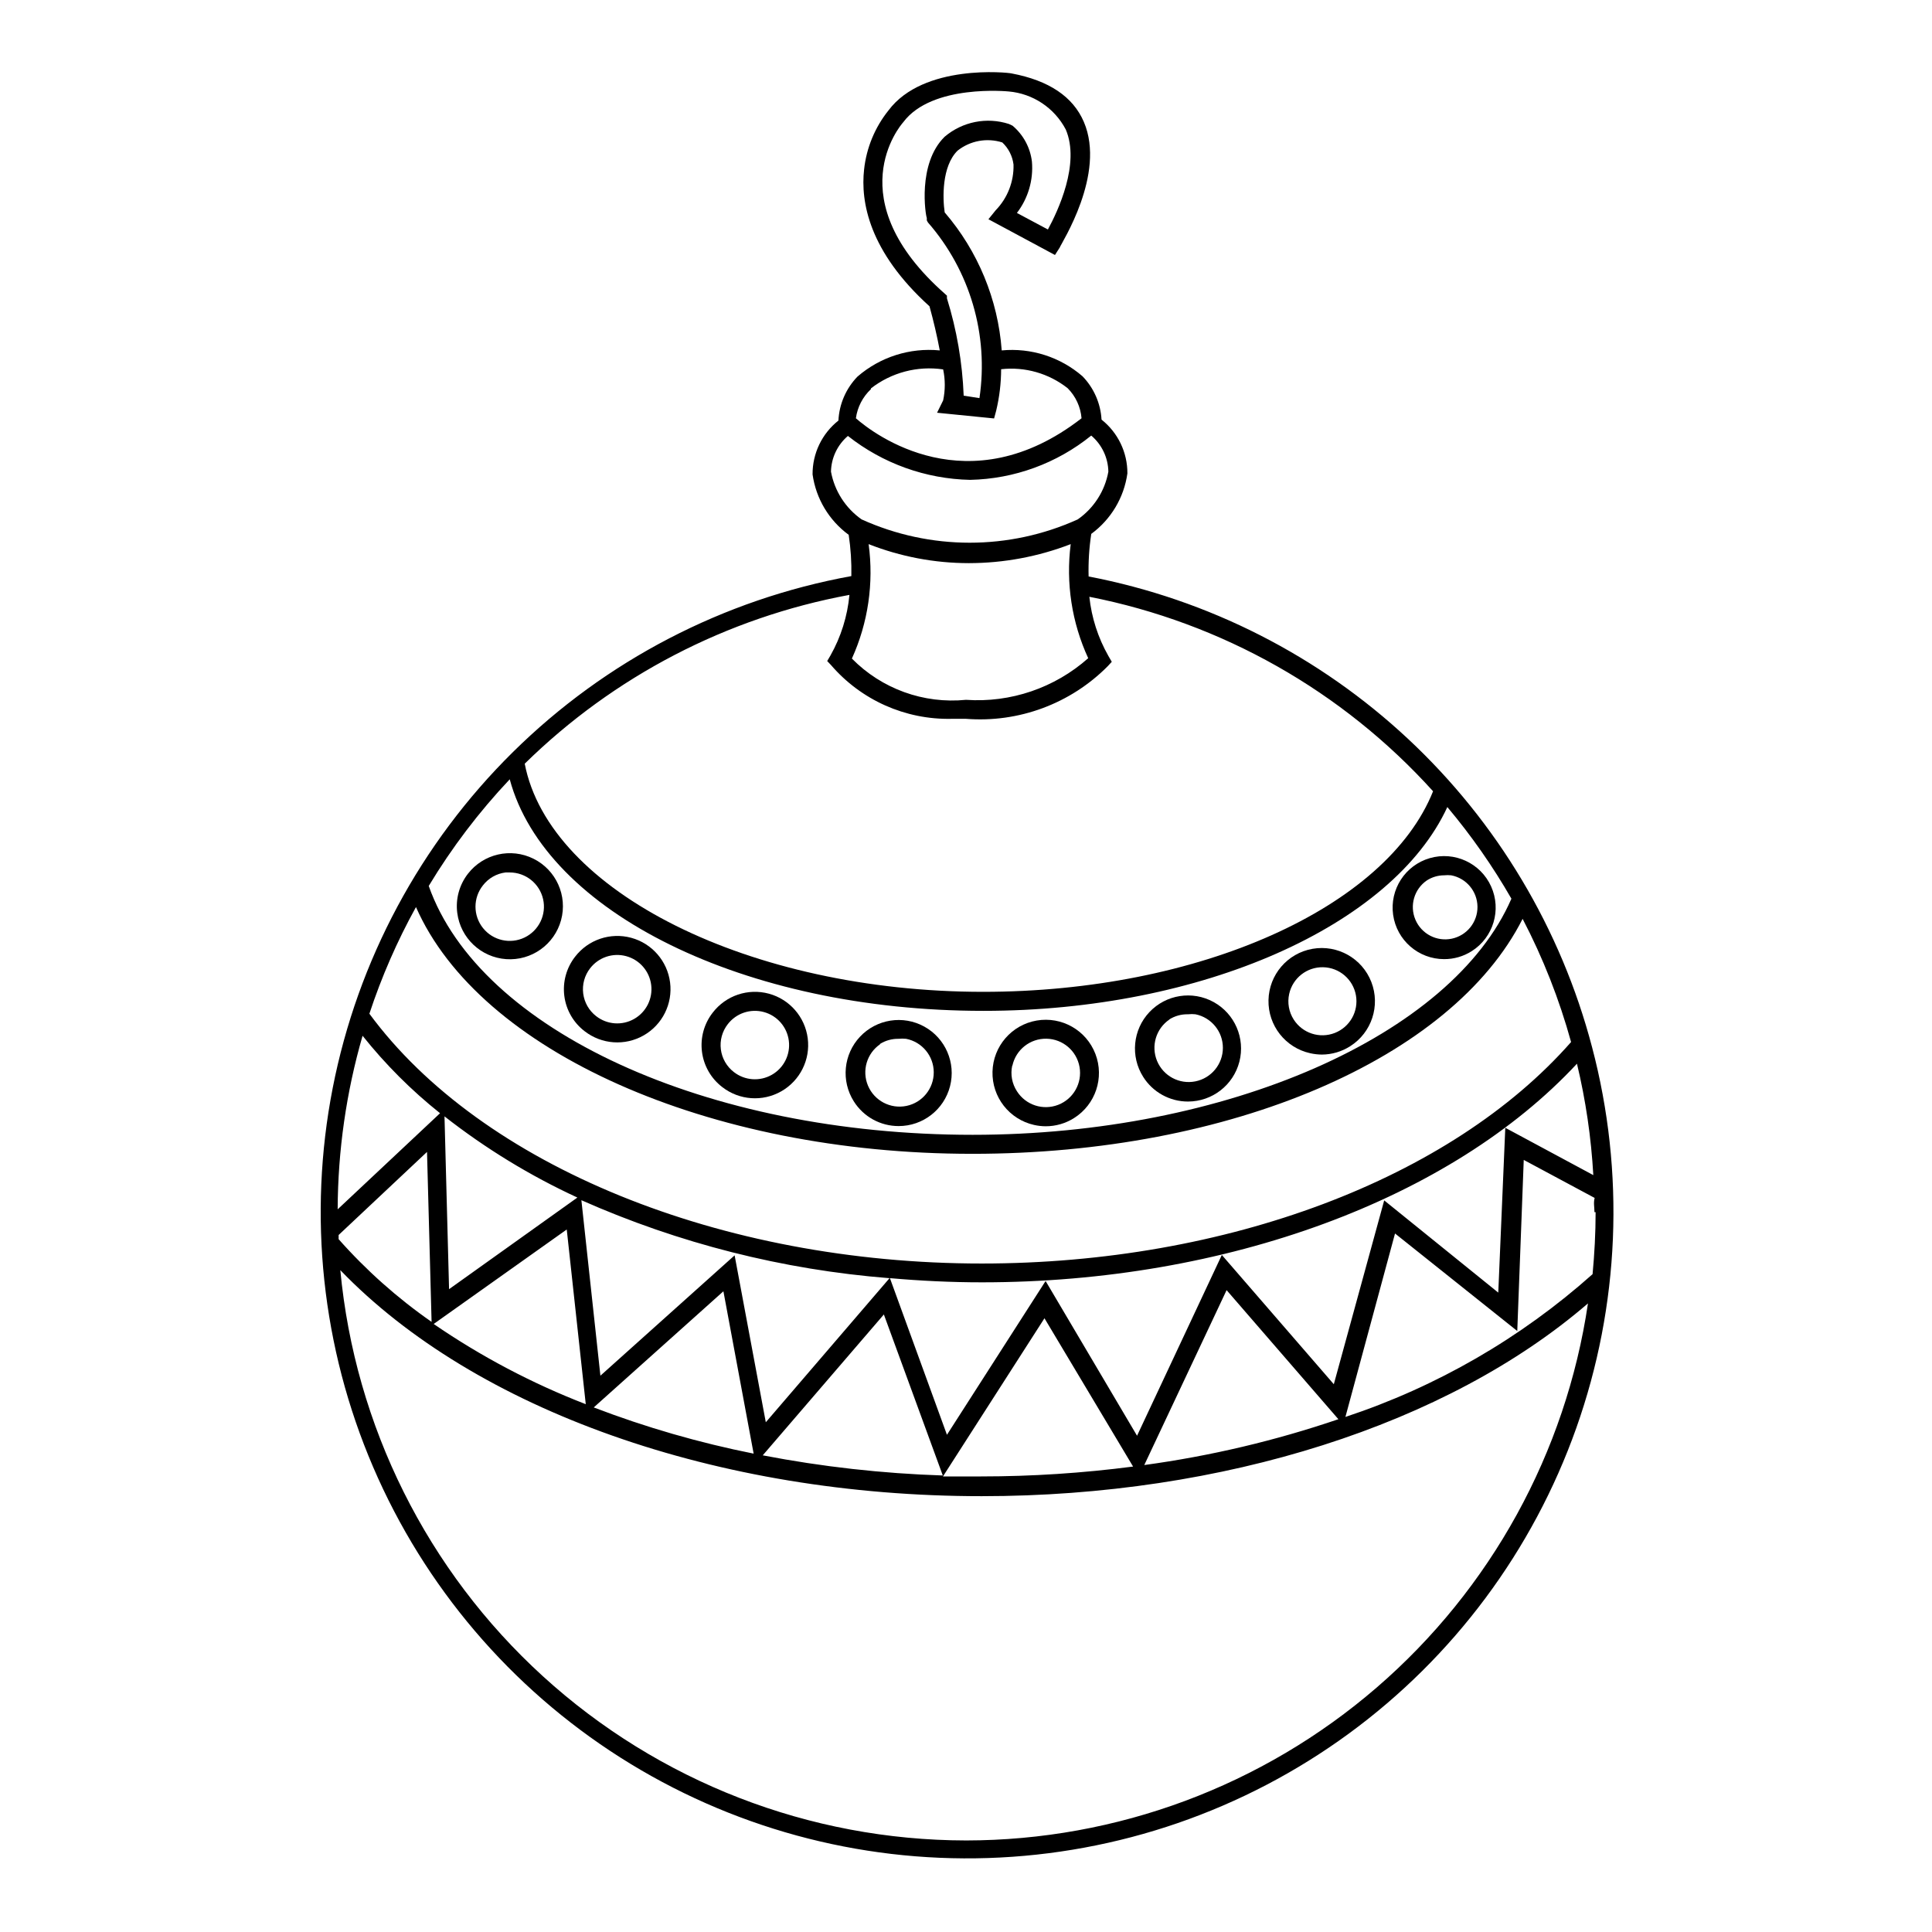 <?xml version="1.0" encoding="UTF-8"?>
<!-- The Best Svg Icon site in the world: iconSvg.co, Visit us! https://iconsvg.co -->
<svg fill="#000000" width="800px" height="800px" version="1.1" viewBox="144 144 512 512" xmlns="http://www.w3.org/2000/svg">
 <g>
  <path d="m565.9 421.46c-8.211-31.25-25.098-59.543-48.703-81.605-23.605-22.066-52.973-37-84.703-43.086-0.098-3.777 0.137-7.555 0.703-11.285 5.223-3.832 8.676-9.609 9.574-16.023 0.031-5.555-2.496-10.812-6.852-14.258-0.25-4.309-2.035-8.387-5.039-11.484-5.902-5.117-13.641-7.594-21.414-6.856-0.992-13.492-6.289-26.312-15.113-36.574-0.555-3.68-0.805-12.242 3.426-16.375 3.344-2.641 7.777-3.453 11.84-2.164 1.641 1.539 2.691 3.609 2.973 5.844 0.129 4.519-1.582 8.898-4.734 12.141l-1.914 2.367 17.633 9.473 1.258-1.965c0.352-1.059 12.344-19.449 6.398-33.301-2.871-6.699-9.27-10.984-19.145-12.848-0.957-0.254-23.375-2.621-32.648 9.824-3.59 4.484-5.824 9.902-6.445 15.617-0.957 8.566 1.258 21.715 17.332 36.273 1.059 3.828 2.016 7.91 2.719 11.688-7.918-0.773-15.809 1.738-21.816 6.953-3.035 3.141-4.828 7.277-5.039 11.641-4.356 3.441-6.883 8.703-6.852 14.258 0.898 6.414 4.352 12.191 9.574 16.02 0.543 3.617 0.781 7.273 0.703 10.934-33.891 6.168-65.137 22.41-89.656 46.609-24.52 24.199-41.172 55.227-47.785 89.035s-2.879 68.828 10.715 100.48c13.598 31.652 36.418 58.473 65.488 76.957 29.074 18.48 63.043 27.77 97.473 26.648 34.434-1.117 67.727-12.594 95.535-32.926 27.809-20.332 48.84-48.578 60.352-81.047 11.508-32.473 12.961-67.656 4.164-100.96zm-161.22-9.574c57.738 0 108.32-22.52 122.88-54.008 6.371 7.574 12.051 15.703 16.98 24.285-15.77 36.324-75.57 62.574-142.78 62.574-70.535 0-130.64-27.711-144.14-65.949 6.125-10.164 13.32-19.637 21.465-28.266 9.469 35.219 62.27 61.363 125.45 61.363zm-2.922 37.887c68.266 0 127.01-25.191 145.75-62.27 5.422 10.398 9.727 21.344 12.844 32.648-31.891 36.273-91.391 58.695-156.18 58.695-69.172 0-132.65-25.945-162.28-66.199v-0.004c3.227-9.785 7.359-19.246 12.344-28.266 16.777 38.191 77.387 65.395 147.36 65.395zm-22.016 32.949-32.797 38.191-8.262-44.234-35.57 31.891-5.039-46.5v-0.004c25.809 11.441 53.371 18.426 81.516 20.656zm-82.727-21.359-34.008 24.281-1.211-45.797 0.004 0.004c10.863 8.512 22.68 15.73 35.215 21.512zm-36.426-22.32-27.105 25.441c0.059-15.562 2.277-31.043 6.602-45.996 6.043 7.582 12.922 14.461 20.504 20.504zm-26.852 32.246 23.426-22.016 1.211 45.039c-9.055-6.301-17.324-13.66-24.637-21.918v-1.105zm60.457-1.461 5.039 46.301v-0.004c-14.215-5.5-27.742-12.633-40.305-21.258zm41.516 16.375 8.012 43.023h-0.004c-14.441-2.879-28.617-6.973-42.371-12.242zm42.523 6.144 15.617 42.672h-0.004c-16.02-0.523-31.973-2.309-47.711-5.34zm188.62-27.105c0 5.543-0.301 11.035-0.805 16.426h-0.004c-19.016 16.953-41.309 29.832-65.496 37.836l13.148-48.617 32.395 25.844 1.715-45.344 18.793 10.078c-0.355 1.258-0.051 2.516-0.051 3.777zm-0.609-9.824-23.328-12.543-1.859 43.68-30.23-24.438-13.352 48.719-29.676-34.258-22.469 47.91-24.234-41.012-26.145 40.762-15.113-41.516c8.012 0.707 16.172 1.109 24.383 1.109 64.738 0 124.34-22.066 157.69-57.938 2.324 9.691 3.773 19.574 4.332 29.523zm-67.559 64.688c-16.719 5.691-33.941 9.758-51.441 12.145l21.816-46.352zm-54.41 12.543v0.004c-13.367 1.742-26.828 2.617-40.305 2.617h-10.078l26.902-41.918zm-70.082-244.45c8.457 3.324 17.465 5.035 26.551 5.039 9.234-0.008 18.391-1.715 27.004-5.039-1.32 10.312 0.285 20.785 4.637 30.23-8.879 7.879-20.555 11.855-32.395 11.031-11.211 1.117-22.328-2.902-30.23-10.934 4.301-9.492 5.836-20.004 4.434-30.328zm9.168-111.8c7.609-10.227 27.914-8.16 27.965-8.16 6.422 0.566 12.117 4.363 15.113 10.078 3.879 9.07-2.117 21.664-4.734 26.5l-8.211-4.383h-0.004c2.977-3.879 4.398-8.734 3.981-13.605-0.441-3.711-2.277-7.117-5.137-9.52l-0.957-0.453-0.004-0.004c-5.875-1.898-12.316-0.621-17.027 3.379-7.305 7.152-5.039 20.957-4.734 21.512v0.656l0.301 0.551c11.152 12.77 16.145 29.785 13.652 46.555l-4.18-0.656c-0.344-8.754-1.832-17.426-4.434-25.793v-0.707l-0.555-0.504c-28.363-25.039-11.891-44.488-11.035-45.445zm-8.566 70.535h0.004c5.426-4.223 12.344-6.043 19.145-5.039 0.574 2.707 0.574 5.504 0 8.211l-1.613 3.273 15.113 1.512 0.555-2.066v0.004c0.859-3.598 1.301-7.285 1.312-10.984 6.312-0.711 12.648 1.102 17.633 5.039 2.125 2.137 3.426 4.957 3.676 7.961-29.926 23.227-55.016 4.231-59.801 0 0.406-2.949 1.809-5.672 3.981-7.707zm-10.578 22.066c0.074-3.652 1.707-7.098 4.484-9.473 9.246 7.305 20.617 11.391 32.395 11.641 11.707-0.246 22.996-4.375 32.094-11.738 2.816 2.387 4.469 5.875 4.535 9.57-0.926 5.121-3.844 9.668-8.113 12.645-18.203 8.238-39.074 8.238-57.281 0-4.258-2.988-7.168-7.527-8.113-12.645zm0 51.238c7.981 9.289 19.699 14.52 31.941 14.258h3.832c13.969 1.098 27.715-4.004 37.582-13.957l1.059-1.156-0.906-1.562c-2.738-4.82-4.453-10.156-5.039-15.668 35.133 6.891 67.09 24.973 91.09 51.539-12.344 30.883-62.07 53.152-119.25 53.152-61.715 0-114.92-26.551-121.47-60.457 23.586-23.156 53.551-38.738 86.051-44.738-0.527 5.652-2.242 11.129-5.035 16.07l-0.855 1.461zm35.773 311.5c-41.488-0.055-81.461-15.57-112.12-43.52-30.656-27.949-49.797-66.32-53.684-107.62 35.719 37.082 99.855 59.902 169.98 59.902 64.035 0 123.43-18.992 160.66-51.086-5.856 39.543-25.723 75.664-55.98 101.79-30.258 26.121-68.891 40.508-108.86 40.535z"/>
  <path d="m265.18 385.94c0.852 6.652 6.281 11.777 12.973 12.242 6.688 0.461 12.773-3.863 14.535-10.336 1.758-6.473-1.301-13.285-7.305-16.273-6.004-2.988-13.281-1.316-17.383 3.988-2.285 2.949-3.301 6.684-2.82 10.379zm6.801-7.305c1.461-1.895 3.621-3.129 5.996-3.426h1.109c4.227 0.004 7.894 2.926 8.836 7.051 0.941 4.121-1.094 8.348-4.902 10.188-3.809 1.836-8.383 0.797-11.023-2.508-2.641-3.305-2.648-7.992-0.016-11.305z"/>
  <path d="m298.93 417.28c4.512 3.504 10.688 3.945 15.648 1.113 4.961-2.828 7.723-8.371 7-14.035-0.723-5.664-4.789-10.336-10.301-11.832-5.512-1.492-11.379 0.484-14.867 5.008-2.301 2.945-3.332 6.688-2.859 10.398 0.473 3.711 2.41 7.078 5.379 9.348zm1.461-16.676c2.242-2.906 6.016-4.176 9.559-3.211 3.543 0.961 6.156 3.965 6.621 7.609 0.461 3.641-1.316 7.203-4.508 9.02-3.191 1.82-7.16 1.535-10.059-0.719-1.906-1.465-3.144-3.629-3.449-6.016-0.301-2.383 0.359-4.789 1.836-6.684z"/>
  <path d="m335.41 432.09c4.508 3.504 10.688 3.945 15.648 1.113 4.957-2.828 7.723-8.371 7-14.035-0.723-5.664-4.789-10.336-10.301-11.832-5.512-1.492-11.383 0.48-14.867 5.008-2.305 2.945-3.332 6.688-2.859 10.398 0.473 3.711 2.41 7.074 5.379 9.348zm1.461-16.676c2.242-2.906 6.016-4.176 9.559-3.211 3.543 0.961 6.156 3.965 6.617 7.609 0.465 3.641-1.316 7.203-4.504 9.02-3.191 1.816-7.16 1.535-10.059-0.723-1.906-1.465-3.148-3.629-3.449-6.012-0.305-2.383 0.359-4.789 1.836-6.684z"/>
  <path d="m382.16 442.42c6.414 0 12.012-4.344 13.609-10.555 1.594-6.215-1.215-12.719-6.832-15.812-5.621-3.094-12.617-1.992-17.016 2.676-4.398 4.668-5.078 11.723-1.652 17.145 2.57 4.086 7.062 6.559 11.891 6.547zm-5.039-21.715v0.004c1.504-0.961 3.258-1.449 5.039-1.414 0.652-0.07 1.312-0.07 1.965 0 4.242 0.828 7.309 4.535 7.328 8.855 0.023 4.32-3.008 8.059-7.238 8.93s-8.492-1.367-10.18-5.344c-1.684-3.977-0.332-8.594 3.238-11.027z"/>
  <path d="m418.04 442.12c1.008 0.23 2.039 0.348 3.074 0.352 2.656 0.004 5.258-0.746 7.504-2.164 5.707-3.582 8.09-10.695 5.684-16.988-2.402-6.293-8.922-10.008-15.559-8.867-6.641 1.137-11.551 6.812-11.719 13.543-0.172 6.734 4.441 12.652 11.016 14.125zm-5.742-15.719c0.922-4.231 4.707-7.219 9.035-7.133 4.328 0.082 7.996 3.215 8.754 7.477 0.758 4.266-1.605 8.469-5.641 10.039s-8.617 0.07-10.941-3.582c-1.312-2.008-1.766-4.457-1.258-6.801z"/>
  <path d="m458.84 435.92c6.414-0.004 12.012-4.348 13.609-10.559 1.594-6.211-1.215-12.719-6.832-15.812-5.617-3.094-12.617-1.992-17.016 2.676-4.398 4.668-5.078 11.723-1.652 17.145 2.57 4.086 7.062 6.562 11.891 6.551zm-5.039-21.715c1.504-0.961 3.258-1.453 5.039-1.41 0.652-0.074 1.312-0.074 1.965 0 4.234 0.855 7.281 4.582 7.273 8.902-0.008 4.32-3.066 8.039-7.305 8.879-4.238 0.844-8.48-1.426-10.141-5.414-1.656-3.992-0.27-8.598 3.32-11.008z"/>
  <path d="m491.24 423.12c1.008 0.227 2.039 0.344 3.074 0.352 2.66-0.012 5.266-0.781 7.508-2.219 5.688-3.606 8.031-10.73 5.598-17.012-2.434-6.277-8.969-9.961-15.602-8.793-6.633 1.168-11.516 6.863-11.656 13.598s4.5 12.629 11.078 14.074zm-5.594-15.719c0.93-4.203 4.691-7.164 8.992-7.074 4.301 0.086 7.941 3.203 8.695 7.438 0.754 4.234-1.59 8.41-5.598 9.977s-8.562 0.082-10.879-3.539c-1.297-2.016-1.73-4.465-1.211-6.801z"/>
  <path d="m526.71 398.18c2.586 0.012 5.121-0.723 7.305-2.113 5.746-3.637 7.941-10.945 5.148-17.145-2.789-6.199-9.719-9.398-16.246-7.508-6.531 1.891-10.676 8.297-9.723 15.031 0.957 6.731 6.715 11.734 13.516 11.734zm-4.586-20.855c1.367-0.883 2.957-1.355 4.586-1.359 0.621-0.066 1.242-0.066 1.863 0 4.012 0.758 6.93 4.242 6.973 8.324s-2.805 7.625-6.797 8.469c-3.996 0.844-8.027-1.25-9.641-5.004-1.609-3.75-0.348-8.117 3.016-10.43z"/>
 </g>
</svg>